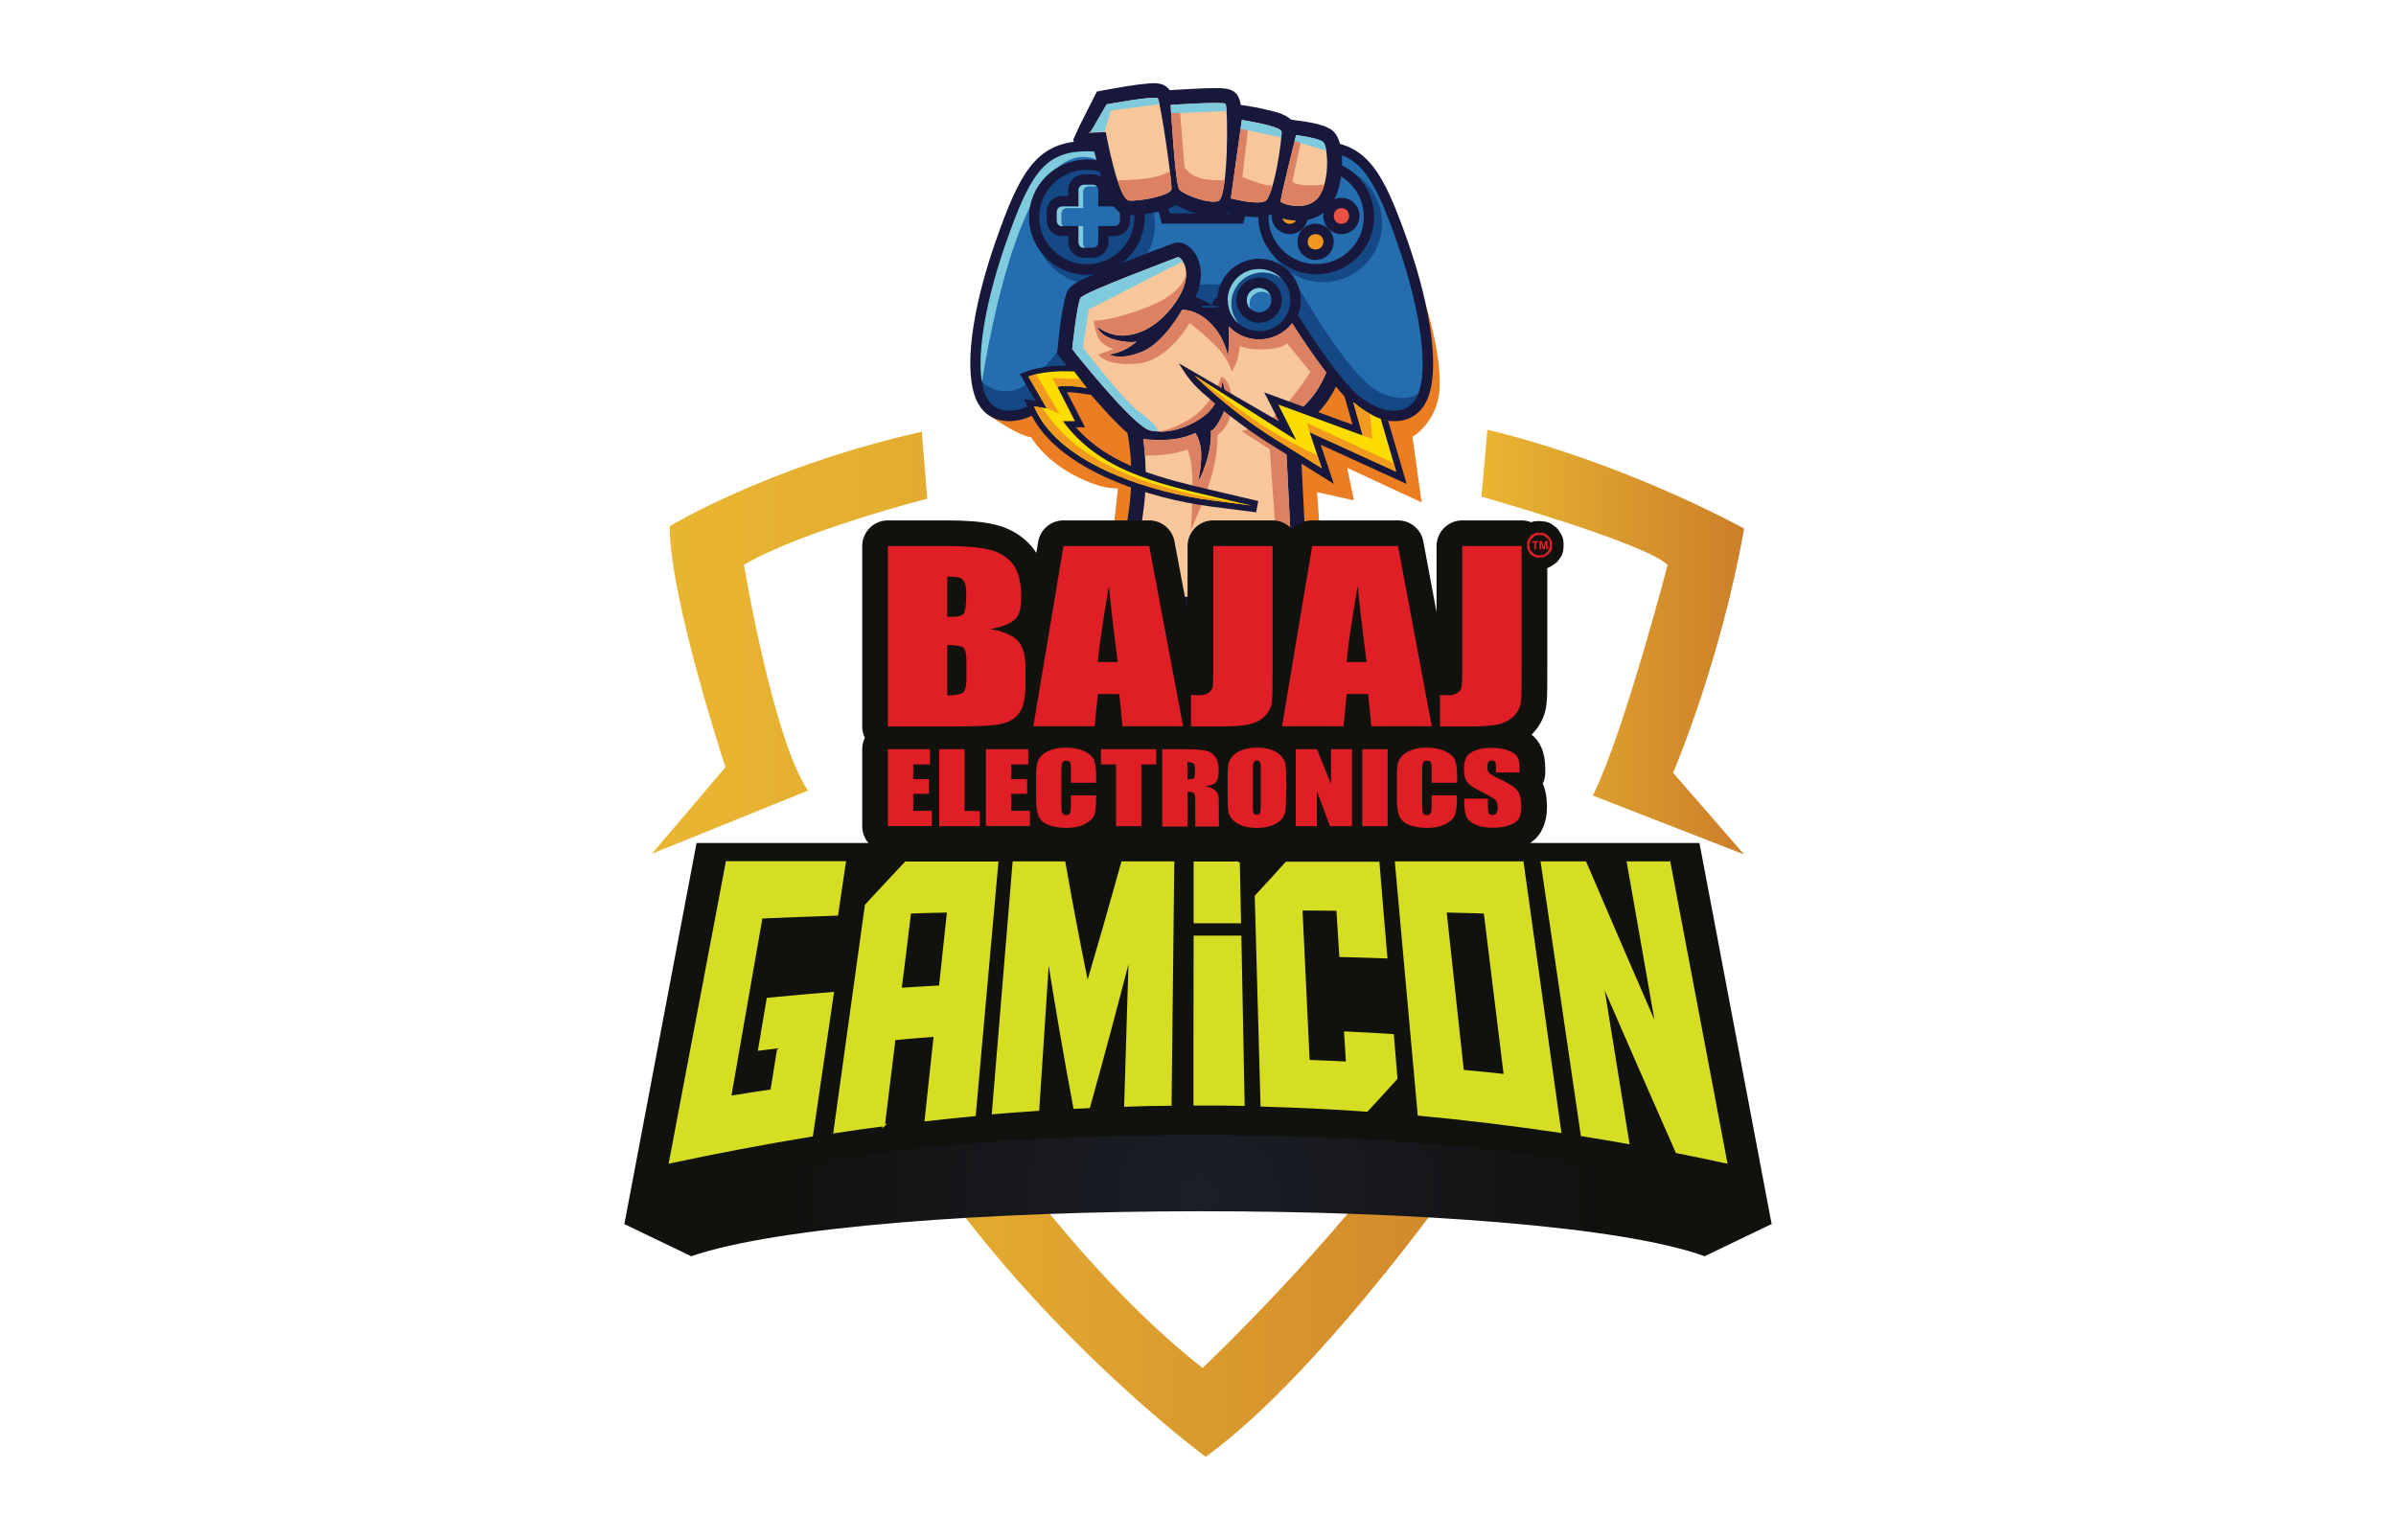 <?xml version="1.0" encoding="UTF-8"?>
<svg id="Layer_1" data-name="Layer 1" xmlns="http://www.w3.org/2000/svg" xmlns:xlink="http://www.w3.org/1999/xlink" viewBox="0 0 140 90">
  <defs>
    <style>
      .cls-1 {
        fill: url(#linear-gradient);
      }

      .cls-1, .cls-2, .cls-3, .cls-4, .cls-5, .cls-6, .cls-7, .cls-8, .cls-9, .cls-10, .cls-11, .cls-12, .cls-13, .cls-14, .cls-15, .cls-16, .cls-17, .cls-18, .cls-19 {
        stroke-width: 0px;
      }

      .cls-2 {
        fill: #eb7e23;
      }

      .cls-20 {
        stroke-width: 3px;
      }

      .cls-20, .cls-21 {
        fill: none;
        stroke: #11110e;
        stroke-linecap: round;
        stroke-linejoin: round;
      }

      .cls-3 {
        fill: #144985;
      }

      .cls-21 {
        stroke-width: 1.34px;
      }

      .cls-4 {
        fill: #17183c;
      }

      .cls-5 {
        fill: #246eb0;
      }

      .cls-6 {
        fill: #f7c69a;
      }

      .cls-7 {
        fill: url(#linear-gradient-2);
      }

      .cls-8 {
        fill: #f2991f;
      }

      .cls-9 {
        fill: #11110e;
      }

      .cls-10 {
        fill: url(#linear-gradient-3);
      }

      .cls-11 {
        fill: url(#radial-gradient);
      }

      .cls-12 {
        fill: #7fcadc;
      }

      .cls-13 {
        fill: #df1e26;
      }

      .cls-14 {
        fill: #f19620;
      }

      .cls-15 {
        fill: #fddd00;
      }

      .cls-16 {
        fill: #dc8162;
      }

      .cls-17 {
        fill: #484344;
      }

      .cls-18 {
        fill: #2b2924;
      }

      .cls-19 {
        fill: #e85244;
      }

      .cls-22 {
        fill: #d6de23;
        stroke: #d6de23;
        stroke-miterlimit: 10;
        stroke-width: .13px;
      }
    </style>
    <linearGradient id="linear-gradient" x1="38.1" y1="37.56" x2="54.18" y2="37.56" gradientUnits="userSpaceOnUse">
      <stop offset="0" stop-color="#e9b632"/>
      <stop offset="1" stop-color="#e3ac30"/>
    </linearGradient>
    <linearGradient id="linear-gradient-2" x1="86.55" y1="37.51" x2="101.9" y2="37.51" gradientUnits="userSpaceOnUse">
      <stop offset="0" stop-color="#e9b632"/>
      <stop offset="1" stop-color="#cc7f29"/>
    </linearGradient>
    <linearGradient id="linear-gradient-3" x1="46.85" y1="74.72" x2="93.15" y2="74.72" xlink:href="#linear-gradient-2"/>
    <radialGradient id="radial-gradient" cx="70" cy="69.87" fx="70" fy="69.87" r="23.83" gradientUnits="userSpaceOnUse">
      <stop offset="0" stop-color="#1b1e28"/>
      <stop offset="1" stop-color="#11110e"/>
    </radialGradient>
  </defs>
  <g>
    <path class="cls-1" d="M53.86,25.23l.32,3.91s-7.26,1.86-10.71,3.86c0,0,1.69,10.17,3.74,13.2l-9.12,3.69,4.3-5.06s-3.26-9.85-3.26-14.08c0,0,5.75-3.5,14.72-5.52Z"/>
    <path class="cls-7" d="M86.91,25.11l-.35,3.91s9.57,2.71,10.88,3.99c0,0-2.55,9.82-4.37,13.48l8.84,3.44-4.15-4.77s2.77-6.45,4.15-14.27c0,0-6.81-3.8-15-5.78Z"/>
  </g>
  <path class="cls-10" d="M46.85,67.38s5.57-3.02,9.54-3.09c0,0,6.36,9.76,13.88,15.65,0,0,9.56-9.1,13.31-15.65,0,0,5.29.23,9.57,3.27l-6.99-.11s-8.65,12.57-15.71,17.68c0,0-9.53-6.99-16.73-17.68l-6.87-.08Z"/>
  <g>
    <path class="cls-2" d="M58.72,20.34l-1.14,3.76s1.26.98,2.34,1.37c.1.04.2.06.32.07.41.65,1.42,1.87,3.48,2.67.63.25,1.16.34,1.6.33-.3,3.21-1.19,8.76-1.19,8.76l13.37-.61-.54-7.93,2.15.48-.39-1.9,4.35,2.02-.54-3.83s1.5-.86,1.59-2.88c.09-2.02-.79-4.75-.79-4.75l-24.62,2.45Z"/>
    <path class="cls-5" d="M66.39,9.71s-.88-1.31-3.26-1.16c-2.38.16-3.27,1.65-4.65,5.6-1.38,3.94-1.88,7.55-1.13,9.14.75,1.59,2.9,1.25,4.46-.5,1.56-1.75,3.22-4.51,3.22-4.51h10.38s1.65,2.76,3.22,4.51c1.56,1.75,3.72,2.09,4.47.5s.25-5.19-1.13-9.14c-1.38-3.95-2.27-5.44-4.65-5.6-2.38-.16-3.27,1.16-3.27,1.16-2.85-.07-4.8-.06-7.66,0Z"/>
    <path class="cls-3" d="M77.3,9.61c1.91,0,3.46,1.54,3.46,3.44s-1.55,3.44-3.46,3.44-3.46-1.54-3.46-3.44,1.55-3.44,3.46-3.44Z"/>
    <path class="cls-3" d="M63.95,9.62c1.95,0,3.53,1.57,3.53,3.5s-1.58,3.5-3.53,3.5-3.52-1.57-3.52-3.5,1.58-3.5,3.52-3.5Z"/>
    <path class="cls-12" d="M64.34,8.61c-.35-.06-.75-.08-1.21-.05-2.38.16-3.27,1.65-4.65,5.6-1.15,3.29-1.69,6.34-1.41,8.18l.3-.03c.42-2.46,2.5-14.94,6.86-12.92l.1-.79ZM77.98,8.64c-.21-.04-.43-.07-.67-.09-.24-.02-.47-.02-.69,0l1.27.39.08-.29Z"/>
    <path class="cls-3" d="M57.06,22.27c.06.4.15.74.28,1.02.75,1.59,2.9,1.25,4.46-.5,1.56-1.75,3.22-4.51,3.22-4.51h10.38s1.65,2.76,3.22,4.51c1.56,1.75,3.72,2.09,4.47.5.05-.11.1-.23.14-.35-.06-.09-.1-.14-.1-.14,0,0-.79.96-2.56.09-1.77-.87-4.66-6.04-4.66-6.04l-1.04-.23h-10.25s-3.32,5.04-4.74,5.91c-1.43.86-2.5-.21-2.5-.21l-.31-.04Z"/>
    <path class="cls-4" d="M66.14,9.88s-.79-1.17-3-1.03c-1.1.07-1.85.45-2.48,1.26-.67.85-1.22,2.19-1.9,4.13-.69,1.98-1.16,3.87-1.36,5.46-.19,1.51-.13,2.72.21,3.45.1.2.22.37.36.5.25.22.57.34.92.35.38.01.79-.08,1.21-.28.51-.24,1.02-.62,1.48-1.13,1.54-1.72,3.18-4.46,3.18-4.47l.09-.15h10.72l.09.15s1.64,2.75,3.18,4.47c.46.51.97.9,1.48,1.13.42.2.84.3,1.21.28.35-.01.67-.13.92-.35.14-.13.26-.29.36-.5.34-.73.4-1.94.21-3.45-.2-1.59-.67-3.48-1.36-5.46-.68-1.94-1.24-3.28-1.9-4.13-.63-.81-1.38-1.19-2.48-1.26-2.21-.15-2.99,1.02-2.99,1.03l-.09.13h-.16c-1.42-.04-2.62-.05-3.82-.05-1.19,0-2.4.02-3.83.05h-.16s-.09-.13-.09-.13ZM63.1,8.25c2.08-.14,3.11.8,3.43,1.15,1.37-.03,2.53-.04,3.69-.04,1.17,0,2.32.01,3.68.04.31-.36,1.35-1.29,3.42-1.15,1.28.09,2.17.53,2.92,1.5.72.92,1.29,2.3,2,4.31.71,2.02,1.19,3.96,1.39,5.58.2,1.62.13,2.94-.27,3.78-.13.28-.3.51-.5.69-.36.32-.8.49-1.3.5-.47.02-.98-.1-1.49-.34-.58-.27-1.15-.7-1.67-1.28-1.37-1.53-2.8-3.81-3.17-4.41h-10.04c-.36.6-1.79,2.88-3.16,4.41-.52.58-1.09,1.01-1.67,1.28-.51.24-1.02.36-1.49.34-.49-.02-.94-.18-1.3-.5-.2-.18-.37-.41-.5-.69-.39-.84-.47-2.16-.27-3.78.2-1.63.68-3.56,1.39-5.58.7-2,1.28-3.39,2-4.31.75-.96,1.63-1.41,2.92-1.5Z"/>
    <path class="cls-3" d="M66.49,9.71c1.27,1.39,1.63,3.06,1.63,3.06h2.15s2.14,0,2.14,0c0,0,.36-1.67,1.63-3.06-2.81-.07-4.73-.06-7.56,0ZM74.44,9.32c-.1.08-.18.16-.24.22-.03.04-.04.06-.04.06.1-.1.19-.2.29-.28ZM74.14,9.6s-.07.08-.08.1c.03-.03.06-.06.09-.1h-.01Z"/>
    <path class="cls-4" d="M67.12,10c.75.99,1.1,2.02,1.23,2.47h3.83c.13-.45.49-1.48,1.23-2.47-1.14-.03-2.14-.04-3.15-.04-1,0-2.01.01-3.15.04ZM67.83,12.84s-.35-1.6-1.56-2.93l-.45-.49h.67c1.41-.04,2.6-.06,3.79-.06,1.15,0,2.29.01,3.63.04l.1-.11h0s.06-.06.09-.09c.05-.04.09-.08.14-.12l.19.22h.4s-.2.23-.2.23h.01c-.05.06-.09.1-.14.14-.04.04-.09.09-.13.13l-.11.11c-1.21,1.33-1.56,2.92-1.56,2.93l-.06.23h-4.77l-.05-.23Z"/>
    <ellipse class="cls-3" cx="73.57" cy="17.54" rx="2.13" ry="2.11"/>
    <path class="cls-4" d="M73.57,15.12c.67,0,1.28.27,1.72.71.44.44.71,1.04.71,1.71s-.27,1.27-.71,1.71c-.44.44-1.05.71-1.72.71s-1.28-.27-1.72-.71c-.44-.44-.72-1.04-.72-1.71s.27-1.27.72-1.71c.44-.44,1.05-.71,1.72-.71ZM74.87,16.26c-.33-.33-.79-.53-1.29-.53s-.96.2-1.29.53c-.33.33-.53.78-.53,1.28s.2.95.53,1.28c.33.33.79.53,1.29.53s.96-.2,1.29-.53c.33-.33.53-.78.53-1.28s-.2-.95-.53-1.28Z"/>
    <ellipse class="cls-5" cx="73.57" cy="17.54" rx="1.02" ry="1.01"/>
    <path class="cls-4" d="M73.57,16.22c.36,0,.7.15.94.39.24.24.39.57.39.93s-.15.69-.39.93c-.24.24-.57.39-.94.39s-.69-.15-.94-.39c-.24-.24-.39-.57-.39-.93s.15-.69.39-.93c.24-.24.57-.39.94-.39ZM74.08,17.04c-.13-.13-.31-.21-.51-.21s-.38.08-.51.21c-.13.13-.21.31-.21.5s.08.38.21.5c.13.13.31.21.51.21s.38-.08.51-.21c.13-.13.21-.31.21-.5s-.08-.38-.21-.5Z"/>
    <ellipse class="cls-5" cx="76.91" cy="12.67" rx="3.08" ry="3.06"/>
    <path class="cls-4" d="M76.91,9.31c.93,0,1.78.38,2.39.98.61.61.99,1.45.99,2.38s-.38,1.77-.99,2.38c-.61.61-1.46.98-2.39.98s-1.78-.38-2.39-.98c-.61-.61-.99-1.45-.99-2.38s.38-1.77.99-2.38c.61-.61,1.46-.98,2.39-.98ZM78.88,10.72c-.5-.5-1.2-.81-1.97-.81s-1.46.31-1.97.81c-.5.5-.82,1.19-.82,1.95s.31,1.45.82,1.95c.5.5,1.2.81,1.97.81s1.47-.31,1.97-.81c.5-.5.81-1.19.81-1.95s-.31-1.45-.81-1.95Z"/>
    <ellipse class="cls-19" cx="76.87" cy="11.11" rx=".76" ry=".75"/>
    <path class="cls-9" d="M76.87,10.05c.29,0,.56.12.75.31.19.19.31.46.31.75s-.12.56-.31.75c-.19.19-.46.31-.75.31s-.56-.12-.75-.31c-.19-.19-.31-.46-.31-.75s.12-.55.31-.75c.19-.19.46-.31.75-.31ZM77.2,10.79c-.08-.08-.2-.13-.33-.13s-.24.05-.33.13c-.08.08-.13.19-.13.32s.05.24.13.32c.08.08.2.13.33.13s.24-.05.33-.13c.08-.08.13-.2.13-.32s-.05-.24-.13-.32Z"/>
    <ellipse class="cls-14" cx="76.87" cy="14.13" rx=".76" ry=".75"/>
    <path class="cls-4" d="M76.87,13.07c.29,0,.56.12.75.31.19.19.31.46.31.75s-.12.56-.31.75c-.19.19-.46.31-.75.31s-.56-.12-.75-.31c-.19-.19-.31-.46-.31-.75s.12-.55.31-.75c.19-.19.46-.31.75-.31ZM77.2,13.81c-.08-.08-.2-.13-.33-.13s-.24.05-.33.13c-.08.08-.13.19-.13.32s.05.24.13.32c.08.08.2.13.33.13s.24-.05.33-.13c.08-.08.13-.2.13-.32s-.05-.24-.13-.32Z"/>
    <ellipse class="cls-14" cx="75.36" cy="12.62" rx=".75" ry=".76"/>
    <path class="cls-4" d="M74.3,12.62c0-.29.12-.56.31-.75.19-.19.45-.31.75-.31s.56.12.75.31c.19.19.31.46.31.75s-.12.56-.31.75c-.19.19-.45.31-.75.31s-.55-.12-.75-.31c-.19-.19-.31-.46-.31-.75ZM75.04,12.29c-.08.08-.13.2-.13.33s.05.24.13.33c.08.08.19.13.32.13s.24-.05.32-.13.13-.2.13-.33-.05-.24-.13-.33c-.08-.08-.19-.13-.32-.13s-.24.05-.32.13Z"/>
    <ellipse class="cls-19" cx="78.38" cy="12.62" rx=".75" ry=".76"/>
    <path class="cls-4" d="M77.32,12.62c0-.29.12-.56.31-.75.19-.19.45-.31.75-.31s.56.12.75.31c.19.19.31.46.31.75s-.12.56-.31.75c-.19.19-.45.31-.75.31s-.55-.12-.75-.31c-.19-.19-.31-.46-.31-.75ZM78.06,12.29c-.08.08-.13.2-.13.33s.05.24.13.33c.08.08.19.13.32.13s.24-.05.32-.13c.08-.08.13-.2.13-.33s-.05-.24-.13-.33c-.08-.08-.19-.13-.32-.13s-.24.05-.32.13Z"/>
    <ellipse class="cls-3" cx="63.51" cy="12.68" rx="3.08" ry="3.06"/>
    <path class="cls-4" d="M63.51,9.32c.93,0,1.78.38,2.39.99s.99,1.45.99,2.38-.38,1.77-.99,2.38-1.46.99-2.39.99-1.78-.38-2.39-.99c-.61-.61-.99-1.45-.99-2.38s.38-1.77.99-2.38c.61-.61,1.46-.99,2.39-.99ZM65.48,10.73c-.5-.5-1.2-.81-1.97-.81s-1.46.31-1.97.81c-.5.5-.82,1.19-.82,1.95s.31,1.45.82,1.95c.5.5,1.2.81,1.97.81s1.47-.31,1.97-.81c.5-.5.81-1.19.81-1.95s-.31-1.45-.81-1.95Z"/>
    <path class="cls-5" d="M63.34,10.49h.51c.34,0,.62.28.62.62v.65h.65c.34,0,.62.28.62.62v.51c0,.34-.28.62-.62.62h-.65v.65c0,.34-.28.62-.62.62h-.51c-.34,0-.62-.28-.62-.62v-.65h-.65c-.34,0-.62-.28-.62-.62v-.51c0-.34.28-.62.62-.62h.65v-.65c0-.34.28-.62.62-.62Z"/>
    <path class="cls-4" d="M63.34,10.19h.51c.25,0,.49.1.65.27h0c.17.17.27.4.27.65v.34h.34c.25,0,.49.1.65.27h0c.17.17.27.4.27.65v.51c0,.25-.1.49-.27.65h0c-.17.17-.4.27-.65.27h-.34v.34c0,.25-.1.48-.27.65h0c-.17.17-.4.27-.65.27h-.51c-.25,0-.49-.1-.65-.27h0c-.17-.17-.27-.4-.27-.65v-.34h-.34c-.25,0-.48-.1-.65-.27h0c-.17-.17-.27-.4-.27-.65v-.51c0-.25.1-.49.27-.65h0c.17-.17.4-.27.65-.27h.34v-.34c0-.25.1-.49.27-.65h0c.17-.17.4-.27.65-.27ZM63.85,10.79h-.51c-.09,0-.17.04-.23.09h0c-.06.06-.09.14-.09.23v.95h-.95c-.09,0-.17.04-.23.09h0c-.06.06-.09.14-.09.23v.51c0,.09.04.17.09.23h0c.06.06.14.09.23.09h.95v.95c0,.09.04.17.09.23h0c.06.06.14.09.23.09h.51c.09,0,.17-.04.23-.09h0c.06-.06.09-.14.09-.23v-.95h.95c.09,0,.17-.04.23-.09h0c.06-.06.09-.14.09-.23v-.51c0-.09-.04-.17-.09-.23h0c-.06-.06-.14-.09-.23-.09h-.95v-.95c0-.09-.04-.17-.09-.23h0c-.06-.06-.14-.09-.23-.09Z"/>
    <ellipse class="cls-18" cx="66.86" cy="17.54" rx="2.13" ry="2.11"/>
    <path class="cls-9" d="M66.86,15.12c.67,0,1.28.27,1.72.71.44.44.71,1.04.71,1.71s-.27,1.27-.71,1.71c-.44.44-1.05.71-1.72.71s-1.28-.27-1.72-.71c-.44-.44-.72-1.04-.72-1.71s.27-1.27.72-1.71c.44-.44,1.05-.71,1.72-.71ZM68.16,16.26c-.33-.33-.79-.53-1.29-.53s-.96.2-1.29.53c-.33.33-.54.78-.54,1.28s.2.95.54,1.28c.33.33.79.53,1.29.53s.96-.2,1.29-.53c.33-.33.53-.78.53-1.28s-.2-.95-.53-1.28Z"/>
    <ellipse class="cls-17" cx="66.86" cy="17.54" rx="1.02" ry="1.01"/>
    <path class="cls-9" d="M66.86,16.22c.36,0,.7.15.94.39.24.24.39.57.39.93s-.15.69-.39.93c-.24.24-.57.39-.94.39s-.69-.15-.93-.39c-.24-.24-.39-.57-.39-.93s.15-.69.39-.93c.24-.24.57-.39.93-.39ZM67.37,17.04c-.13-.13-.31-.21-.51-.21s-.38.08-.51.21c-.13.13-.21.31-.21.5s.08.38.21.5c.13.13.31.21.51.21s.38-.08.51-.21c.13-.13.21-.31.21-.5s-.08-.38-.21-.5Z"/>
    <path class="cls-4" d="M69.85,17.36c.34.11.66.28.95.48.05-.2.16-.37.33-.49v.08c0,.14.01.28.04.41l-.02.03h-.9l.11.6h1.01c.12.25.28.48.48.67.44.44,1.05.71,1.72.71s1.28-.27,1.72-.71c.08-.08.15-.16.21-.24.52.83,1.55,2.39,2.59,3.63-.14.3-.3.57-.46.82-.47.7-1.2,1.39-1.97,1.94l.31.22.54,10.74-11.37-.8.14-.92c.24-1.62.48-3.24.7-4.87.16-1.18.17-2.67-.02-3.87l-.08-.49c-.68-.57-1.35-1.35-1.73-1.77-.75-.84-1.48-1.72-2.18-2.61l-.21-.27.04-.34c.08-.73.28-2.84.62-3.38.24-.37.92-.64,1.31-.81.63-.28,1.26-.53,1.9-.78.96-.38,1.93-.75,2.89-1.11.45-.17.88.05,1.17.39.21.25.35.55.42.87.14.64.01,1.29-.26,1.88Z"/>
    <path class="cls-6" d="M62.65,20.4s.28-2.67.49-3c.22-.33,5.53-2.31,5.68-2.37.16-.06,1.1.88-.14,2.65-1.23,1.76-2.64,1.99-3.33,1.92-.69-.07-1.23-.5-1.23-.5,0,0,.1.48.93.73.83.25,1.36.14,1.36.14,0,0-.49.42-.97.58-.48.16-.63.18-.63.18,0,0,.65.36,1.94-.18,1.29-.54,2.32-2.44,2.32-2.44,0,0,.79-.07,1.66.78.86.85,1.02,1.95,1.02,1.95,0,0,.03-.03.06-1.04,0-.26,0-.5,0-.72.01.02.03.03.04.05.44.44,1.05.71,1.72.71s1.28-.27,1.72-.71c.08-.08.15-.16.21-.24.42.67,1.17,1.81,1.99,2.88-.15.37-.34.74-.57,1.09-1,1.49-2.82,2.35-2.82,2.35l1.04.74.47,9.37-9.49-.67s.41-2.72.7-4.88-.02-4.12-.02-4.12c0,0,.34.08,1.34.05,1-.03,1.7-.4,1.7-.4,0,0,.28.35.34,1.06.06.71-.17,1.75-.17,1.75,0,0,.22-.24.52-1.26.3-1.02.22-1.68.22-1.68,0,0,.21.05.67-.9.45-.95,0-1.99,0-1.99,0,0-.07,1.23-1.01,1.98-.94.74-2.2,1.11-3.19.9-.99-.2-4.57-4.76-4.57-4.76Z"/>
    <path class="cls-12" d="M67.71,25.21c-.17,0-.34-.02-.5-.06-.85-.18-3.65-3.61-4.39-4.53l.11-.77s2.56,3.42,3.64,4.22c1.08.79,1.13,1.14,1.13,1.14Z"/>
    <path class="cls-16" d="M69.3,15.9c.03.44-.11,1.03-.62,1.77-1.23,1.76-2.64,1.99-3.33,1.92-.69-.07-1.23-.5-1.23-.5,0,0,.1.48.93.73.83.25,1.36.14,1.36.14,0,0-.49.42-.97.58-.48.16-.63.18-.63.18,0,0,.65.36,1.94-.18,1.29-.54,2.32-2.44,2.32-2.44,0,0,.79-.07,1.66.78.86.85,1.02,1.95,1.02,1.95,0,0,.03-.03.06-1.04,0-.26,0-.5,0-.72.01.02.03.03.04.05.44.44,1.05.71,1.72.71s1.28-.27,1.72-.71c.08-.08.15-.16.21-.24.42.67,1.17,1.81,1.99,2.88-.15.37-.34.74-.57,1.09-1,1.49-2.82,2.35-2.82,2.35l1.04.74.47,9.37-.79-.05-.62-9-1.66-1.07s.75-.13,1.69-.7c.94-.58,2.34-2.75,2.34-2.75l-1.38-1.69s-.15.31-1.22.36c-1.08.06-1.52-.2-1.52-.2,0,0-.01.09-.09.56-.08.46-.39.94-.39.94,0,0-.18-.75-.93-1.5-.75-.75-1.53-1.34-1.53-1.34,0,0-1.22,2.22-3.07,2.38-1.85.16-2.26-.53-2.26-.53l.91-.33s-.21.02-.66-.33c-.44-.35-.52-1.32-.52-1.32,0,0,1.02.04,3.22-.83,2.13-.85,2.19-1.94,2.19-2.01ZM66.9,26.6c-.04-.58-.1-.94-.1-.94,0,0,.34.08,1.34.05,1-.03,1.7-.4,1.7-.4,0,0,.28.35.34,1.06.06.71-.17,1.75-.17,1.75,0,0,.22-.24.52-1.26.3-1.02.22-1.68.22-1.68,0,0,.21.05.67-.9.45-.95,0-1.99,0-1.99,0,0-.07,1.23-1.01,1.98-.79.62-1.8.98-2.69.96.5-.11,1.16-.33,1.83-.76,1.38-.88,1.81-2.46,1.81-2.46,0,0,.61.17.62,1.54.01,1.37-.85,1.87-.85,1.87,0,0,.06.77-.25,2.07s-1.3,3.5-1.3,3.5c0,0,.14-1.81.09-3.07-.04-1.26-.3-1.65-.3-1.65,0,0-.85.35-2.19.35-.09,0-.18,0-.27-.01Z"/>
    <path class="cls-12" d="M62.65,20.4s.28-2.67.49-3c.22-.33,5.53-2.31,5.68-2.37.05-.02.18.06.29.24l-5.49,2.81-.46,2.96c-.31-.39-.51-.64-.51-.64Z"/>
    <path class="cls-4" d="M71.72,12.42c-.09.06-.19.11-.3.15-.51.15-1.14.03-1.63-.13-.31-.1-.73-.25-1.08-.46-.42.26-.98.38-1.38.46-.43.09-.98.16-1.42.13-.63-.05-.97-.62-1.19-1.13-.19-.46-.34-.95-.47-1.44-.1-.38-.38-1.35-.47-1.74l-.9.31-.18-.39.38-.83,1.01-2,.42-.08c.5-.09,1.01-.18,1.51-.26.35-.05.7-.1,1.04-.13.43-.04.9-.05,1.22.3.03.03.05.06.07.09.54-.04,1.07-.06,1.61-.09.36-.02.73-.03,1.09-.03.35,0,.76,0,1.06.21.24.18.34.46.39.77l.2.03c.41.06.84.14,1.25.24.46.1,1.11.24,1.49.59l.41.06c.55.07,1.54.22,1.97.55.69.51.65,2.02.53,2.78-.08.54-.24,1.1-.55,1.56-.48.71-1.28,1-2.11.95-.41-.02-.97-.12-1.34-.4-.03.02-.06.03-.09.05-.66.3-1.84.08-2.55-.12Z"/>
    <path class="cls-6" d="M63.61,7.75l.12-.05.93-1.6s2.83-.53,2.99-.35c.16.18.85,4.92.8,5.3-.05.38-1.84.72-2.48.67-.64-.05-1.36-4-1.36-4l-1,.04ZM75.73,7.9s-.94,3.74-.9,3.88c.04.14,1.6.65,2.25-.32.65-.97.52-2.95.21-3.17-.3-.23-1.57-.39-1.57-.39ZM72.56,7.01l-.64,4.58s1.47.4,1.99.17c.52-.23,1.03-3.76.97-4.08s-2.32-.67-2.32-.67ZM68.4,6.13s.26,4.67.51,4.95c.24.28,1.67.85,2.27.67.6-.18.59-5.56.42-5.69-.18-.13-3.2.07-3.2.07Z"/>
    <path class="cls-16" d="M68.36,10.02c.06.53.1.93.09,1.03-.05.38-1.84.72-2.48.67-.23-.02-.46-.53-.67-1.18.48-.01,1.21-.04,1.76-.12.68-.1,1.13-.31,1.3-.4ZM68.42,6.51l.53.02.26,3.23s.31.57,1.19.71c.52.09.91.07,1.16.04-.08.69-.21,1.19-.38,1.24-.6.18-2.03-.4-2.27-.67-.2-.23-.41-3.44-.48-4.56ZM72.51,7.42l.42.05-.34,2.87s1.38.59,1.77.5c-.14.48-.29.85-.45.92-.52.23-1.99-.17-1.99-.17l.58-4.17ZM75.68,8.12l.35.08-.51,2.36s0,.26.93.27c.25,0,.58-.01.94-.04-.07.25-.17.48-.3.67-.65.97-2.21.46-2.25.32-.04-.12.64-2.87.84-3.66Z"/>
    <path class="cls-12" d="M63.61,7.75l.12-.05.93-1.6s2.83-.53,2.99-.35c.03.03.06.15.1.34l-2.83.36-.39,1.26-.92.03ZM68.43,6.62l3.24-.13c-.02-.25-.04-.41-.07-.43-.18-.13-3.2.07-3.2.07,0,0,.01.19.03.49ZM72.49,7.53l2.38.5c.02-.18.02-.3.01-.35-.06-.32-2.32-.67-2.32-.67l-.07.52ZM75.64,8.25l1.86.56c-.04-.27-.11-.46-.2-.53-.3-.23-1.57-.39-1.57-.39,0,0-.03.13-.09.35Z"/>
    <path class="cls-12" d="M73.57,16.83c-.2,0-.38.08-.51.21-.13.13-.21.31-.21.5,0,.16.05.31.15.43.02.03.04.05.06.07h.01c-.04-.08-.06-.18-.06-.28,0-.2.08-.38.21-.5.13-.13.31-.21.51-.21s.37.08.5.2c-.04-.08-.09-.15-.15-.21-.13-.13-.31-.21-.51-.21Z"/>
    <path class="cls-12" d="M71.74,17.54c0,.15.02.29.05.43.03.1.06.21.1.3.05.11.1.21.17.3.06.09.13.17.2.24.06.06.12.11.18.16-.06-.06-.12-.13-.17-.21-.07-.09-.12-.2-.17-.3-.04-.1-.08-.2-.1-.3-.04-.14-.05-.28-.05-.43,0-.34.09-.65.26-.93.08-.13.17-.25.28-.35.33-.33.79-.53,1.29-.53.42,0,.8.14,1.11.37l-.04-.04c-.33-.33-.79-.53-1.29-.53s-.96.2-1.29.53c-.11.11-.2.23-.28.36-.16.27-.26.59-.26.93Z"/>
    <path class="cls-12" d="M64.08,10.89h0s0,0,0,0c-.06-.06-.14-.09-.23-.09h-.51c-.09,0-.17.04-.23.09h0c-.06.06-.09.14-.09.23v.95h-.95c-.09,0-.17.04-.23.09h0c-.06.06-.09.14-.09.23v.51c0,.09.04.17.09.23h0c.06.06.14.09.23.09h.04c-.06-.06-.09-.14-.09-.23v-.51c0-.09.04-.17.09-.23h0c.06-.06.14-.09.23-.09h.95v-.95c0-.09.04-.17.09-.23h0c.06-.06.14-.09.23-.09h.47ZM63.02,13.21v.95c0,.09.04.17.09.23h0c.06.06.14.09.23.09h.04c-.06-.06-.09-.14-.09-.23v-1.04h-.27Z"/>
    <g>
      <path class="cls-4" d="M74.73,24.61l-.86-1.68,5.16,1.89-.52-1.83c.36.36,1.51,1.45,2.6,1.6l1.08,3.69-5.02-2.29.77,2.29-.94-.59c-.91-.57-1.82-1.14-2.74-1.71-1.2-.75-2.35-1.61-3.42-2.53-.99-.85-1.29-1.12-1.96-2.22l5.83,3.38ZM78.47,22.82l-.14-.49.55.18-.41.31Z"/>
      <path class="cls-15" d="M69.78,21.93s1.98,2.01,4.71,3.72l2.74,1.71-.71-2.11,5.06,2.31-.9-3.08c-.59-.21-1.17-.62-1.6-.98l.55,1.95-4.94-1.81,1.05,2.08-5.96-3.79Z"/>
      <path class="cls-8" d="M69.96,22.11c.55.53,2.28,2.14,4.53,3.54l2.74,1.71-.25-.74c-.78-.37-2.15-1.06-3.23-1.77-1.62-1.06-3.82-2.84-3.82-2.84l.04.09ZM76.52,25.26l5.06,2.31-.15-.51-5.06-2.34.15.54ZM79.07,23.5l.55,1.95.56.19-.12-1.43c-.37-.21-.72-.47-.99-.7Z"/>
    </g>
    <path class="cls-4" d="M62.34,22.91l1.06,2.06h-.54c2.04,2.31,5.14,3.01,8.07,3.7l2.59.61-.12.66-2.64-.34c-3.46-.45-8.95-2.07-10.56-5.48l-.37-.8.67.1-.91-1.57.52-.19c.21-.08.46-.13.68-.17.58-.11,1.18-.14,1.77-.11.08,0,.16,0,.25.01h.16s1.32,1.77,1.32,1.77l-.85-.13c-.16-.03-.32-.05-.49-.07-.14-.02-.28-.03-.41-.04-.06,0-.13,0-.19,0Z"/>
    <path class="cls-15" d="M63.49,22.67c-.16-.02-.33-.05-.5-.07-.16-.02-.31-.03-.44-.04-.37-.02-.63.01-.77.04l1.03,2.01h-.7c2.08,2.85,5.44,3.63,8.73,4.4l2.26.53-2.3-.3c-3.34-.43-8.75-2.01-10.29-5.29l-.09-.2.74.11-1.07-1.85.13-.05s.85-.32,2.31-.26c.08,0,.16,0,.24.01l.71.94Z"/>
    <path class="cls-8" d="M63.49,22.67c-.16-.02-.33-.05-.5-.07-.16-.02-.31-.03-.44-.04-.37-.02-.63.01-.77.04l.08.15-.38-.65,1.61.05.39.52ZM73.11,29.54l-2.3-.3c-3.34-.43-8.75-2.01-10.29-5.29l-.09-.2.47.07c.06.08.13.18.19.27,2.55,3.77,7.85,4.75,12.02,5.44ZM61.17,23.87l-1.07-1.85.13-.05s.11-.04.32-.09l1.35,2.3-.73-.31Z"/>
  </g>
  <g>
    <g>
      <path class="cls-20" d="M88.91,31.91v7.05c0,1.04,0,1.73-.04,2.03-.03.31-.16.58-.38.82-.23.25-.53.41-.91.51-.38.09-.95.13-1.72.13h-1.72v-1.84c.2.01.35.02.44.02.24,0,.43-.04.58-.14.14-.1.22-.22.24-.36.03-.13.04-.4.04-.81v-7.41h3.47ZM79.85,38.69c-.16-1.2-.34-2.68-.52-4.44-.35,2.03-.57,3.51-.65,4.44h1.17ZM81.69,31.91l1.97,10.53h-3.53l-.19-1.88h-1.25l-.19,1.88h-3.59l1.76-10.53h5.01ZM74.36,31.91v7.05c0,1.04,0,1.73-.04,2.03-.03.31-.15.58-.38.82-.23.25-.53.41-.91.51-.38.09-.94.13-1.71.13h-1.73v-1.84c.21.01.35.02.44.02.25,0,.43-.04.58-.14.14-.1.23-.22.25-.36.02-.13.03-.4.03-.81v-7.41h3.46ZM65.31,38.69c-.16-1.2-.34-2.68-.52-4.44-.34,2.03-.56,3.51-.65,4.44h1.17ZM67.15,31.91l1.98,10.53h-3.54l-.19-1.88h-1.25l-.19,1.88h-3.58l1.76-10.53h5ZM55.35,37.69v2.95c.48-.01.78-.07.92-.17.13-.11.2-.38.2-.81v-.99c0-.45-.06-.72-.18-.82-.11-.1-.42-.15-.93-.16ZM55.35,33.7v2.34h.34c.33,0,.55-.07.63-.2.09-.14.14-.51.14-1.14,0-.33-.04-.56-.11-.69-.08-.13-.17-.22-.29-.25-.12-.04-.36-.06-.71-.07ZM51.88,31.91h3.45c1.09,0,1.92.07,2.47.21.56.13,1.01.4,1.36.81.34.41.51,1.08.51,1.98,0,.62-.11,1.04-.36,1.28-.25.25-.73.44-1.44.57.8.14,1.34.38,1.63.71.28.34.42.84.42,1.54v.97c0,.72-.1,1.24-.3,1.59-.21.34-.54.58-.98.7-.45.13-1.37.18-2.77.18h-3.99v-10.53h0Z"/>
      <path class="cls-20" d="M88.78,45.14h-1.37v-.33c0-.16-.02-.26-.06-.31-.04-.04-.09-.06-.17-.06-.09,0-.16.03-.21.09-.04.05-.07.14-.07.26,0,.15.03.26.08.34.06.08.19.17.42.28.65.3,1.07.55,1.24.76.17.2.25.51.25.96,0,.32-.05.56-.14.71-.09.15-.27.27-.55.38-.27.1-.59.15-.94.15-.4,0-.74-.05-1.02-.17-.27-.12-.46-.27-.55-.46-.08-.19-.13-.45-.13-.78v-.29h1.38v.54c0,.17.02.28.06.33.04.05.1.08.21.08.09,0,.17-.03.22-.09.05-.07.08-.15.08-.27,0-.27-.05-.45-.14-.52-.09-.09-.32-.22-.69-.41-.37-.19-.61-.33-.73-.41-.12-.09-.22-.21-.3-.36-.08-.16-.11-.36-.11-.6,0-.34.06-.59.16-.75.11-.16.29-.28.54-.37.25-.1.55-.14.91-.14.38,0,.71.05.97.15.27.1.45.22.54.37.09.15.13.4.13.76v.17h0ZM51.88,48.28v-4.5h2.46v.89h-.98v.86h.92v.86h-.92v.99h1.09v.89h-2.57,0ZM85.13,45.74h-1.48v-.78c0-.23-.02-.37-.05-.42-.04-.05-.1-.09-.21-.09-.12,0-.2.03-.24.11-.03.07-.05.22-.05.45v2.08c0,.23.02.37.05.44.04.07.11.1.23.1.1,0,.18-.03.21-.1.04-.07.06-.23.06-.48v-.57h1.48v.18c0,.46-.05.8-.13.99-.08.2-.26.36-.55.51-.28.14-.63.22-1.05.22s-.79-.07-1.08-.18c-.28-.12-.47-.29-.56-.51-.09-.23-.14-.56-.14-1v-1.31c0-.33.02-.57.05-.73.03-.16.11-.33.25-.47.14-.15.34-.27.59-.36.24-.09.53-.13.85-.13.44,0,.79.07,1.08.21.28.13.47.29.57.49.08.21.13.51.13.94v.42h0ZM81.08,48.28h-1.48v-4.5h1.48v4.5ZM79,43.78v4.5h-1.29l-.76-2.05v2.05h-1.24v-4.5h1.24l.82,2.03v-2.03h1.24ZM73.67,44.93c0-.21-.02-.34-.05-.4-.03-.05-.08-.09-.17-.09-.08,0-.13.03-.18.08-.04.04-.06.18-.06.41v2.1c0,.26,0,.42.04.49.03.06.08.09.18.09.1,0,.17-.03.2-.11.02-.07.04-.24.04-.5v-2.07h0ZM75.15,46.42c0,.46-.02.77-.04.96-.03.2-.11.36-.25.52-.14.15-.33.27-.58.35-.25.09-.52.13-.84.13-.3,0-.58-.04-.82-.12-.24-.08-.43-.2-.59-.35-.14-.16-.24-.34-.26-.52-.03-.19-.04-.5-.04-.97v-.77c0-.45,0-.77.04-.96.03-.18.11-.36.26-.51.14-.16.33-.28.58-.36.24-.09.52-.13.84-.13.3,0,.58.04.82.12.24.08.43.2.58.36.15.15.24.33.26.51.03.19.05.51.05.97v.77h0ZM69.38,44.54v1c.17,0,.28-.01.35-.05.07-.03.09-.15.09-.35v-.25c0-.14-.03-.24-.09-.28-.07-.04-.18-.07-.35-.07h0ZM67.9,43.78h1.05c.7,0,1.17.02,1.42.07.25.03.45.14.6.33.16.17.24.45.24.83,0,.36-.06.59-.17.71-.1.12-.32.19-.64.22.29.05.48.14.59.23.1.1.16.18.19.27.03.08.04.31.04.67v1.19h-1.38v-1.49c0-.25-.02-.39-.07-.46-.05-.05-.17-.08-.38-.08v2.03h-1.48v-4.5h0ZM67.56,43.78v.89h-.87v3.61h-1.48v-3.61h-.88v-.89h3.23ZM64.05,45.74h-1.48v-.78c0-.23-.02-.37-.05-.42-.03-.05-.1-.09-.21-.09-.12,0-.2.03-.23.11-.04.07-.06.22-.06.45v2.08c0,.23.02.37.06.44.03.07.1.1.22.1.1,0,.18-.03.22-.1.03-.07.05-.23.05-.48v-.57h1.48v.18c0,.46-.05.8-.12.99-.09.2-.27.36-.56.51-.28.14-.63.22-1.05.22s-.79-.07-1.08-.18c-.28-.12-.46-.29-.56-.51-.09-.23-.14-.56-.14-1v-1.31c0-.33.02-.57.05-.73.03-.16.11-.33.25-.47.13-.15.33-.27.58-.36.25-.09.53-.13.85-.13.43,0,.79.07,1.09.21.27.13.46.29.56.49.08.21.13.51.13.94v.42h0ZM57.61,43.78h2.47v.89h-.99v.86h.93v.86h-.93v.99h1.09v.89h-2.57v-4.5h0ZM56.36,43.78v3.61h.89v.89h-2.37v-4.5h1.48Z"/>
    </g>
    <path class="cls-21" d="M90.69,31.86h-.14v-.03s0-.03,0-.03v-.03s0-.03,0-.03v-.03s-.01-.03-.01-.03v-.03s-.02-.03-.02-.03v-.03s-.02-.02-.02-.02v-.02s-.03-.02-.03-.02l-.02-.02-.02-.02-.02-.02-.02-.02-.02-.02-.02-.02-.02-.02-.02-.02-.02-.02h-.02s-.02-.03-.02-.03h-.03s-.03-.02-.03-.02h-.03s-.03-.02-.03-.02h-.03s-.03-.01-.03-.01h-.03s-.03,0-.03,0h-.03v-.14h.04s.04,0,.04,0h.04s.04.01.04.01h.03s.03.02.03.02h.03s.03.02.03.02h.03s.03.03.03.03l.03.02.03.02.03.02.03.02.03.02.02.02.02.03.02.03.02.03.02.03.02.03.02.03.02.03v.03s.03.03.03.03v.03s.02.03.02.03v.04s.01.04.01.04v.04s0,.04,0,.04v.04h0,0ZM89.96,32.58v-.14h.03s.03,0,.03,0h.03s.03,0,.03,0h.03s.03-.01.03-.01h.03s.03-.02.03-.02h.03s.02-.02.02-.02h.02s.02-.03.02-.03l.02-.02.02-.02.02-.02.02-.02.02-.02.02-.02.02-.02.02-.02.02-.02v-.02s.03-.02.03-.02v-.03s.02-.03.02-.03v-.03s.02-.03.02-.03v-.03s.01-.03.01-.03v-.03s0-.03,0-.03v-.03h.14v.04s0,.04,0,.04v.04s-.01.04-.01.04v.03s-.02.03-.02.03v.03s-.02.03-.02.03v.03s-.03.03-.03.03l-.02.03-.02.03-.02.03-.02.03-.02.03-.02.02-.03.02-.03.02-.03.02-.03.02-.03.02-.03.02-.03.02h-.03s-.03.03-.03.03h-.03s-.03.02-.03.02h-.03s-.04.01-.04.01h-.04s-.04,0-.04,0h-.04s0,0,0,0ZM89.24,31.86h.14v.03s0,.03,0,.03v.03s0,.03,0,.03v.03s.01.03.01.03v.03s.02.03.02.03v.03s.02.02.02.02v.02s.03.02.03.02l.02.02.02.02.02.02.02.02.02.02.02.02.02.02.02.02.02.02h.02s.02.03.02.03h.03s.03.02.03.02h.03s.03.02.03.02h.03s.03.01.03.01h.03s.03,0,.03,0h.03v.14h-.04s-.04,0-.04,0h-.04s-.04-.01-.04-.01h-.03s-.03-.02-.03-.02h-.03s-.03-.02-.03-.02h-.03s-.03-.03-.03-.03l-.03-.02-.03-.02-.03-.02-.03-.02-.03-.02-.03-.02-.02-.02-.02-.03-.02-.03-.02-.03-.02-.03-.02-.03-.02-.03v-.03s-.03-.03-.03-.03v-.03s-.02-.03-.02-.03v-.03s-.01-.04-.01-.04v-.04s0-.04,0-.04v-.04h0,0ZM89.96,31.14v.14h-.03s-.03,0-.03,0h-.03s-.03,0-.03,0h-.03s-.03.01-.03.01h-.03s-.03.02-.03.02h-.03s-.02.02-.02.02h-.02s-.02.03-.02.03l-.02.02-.02.02-.02.02-.02.02-.02.02-.02.02-.02.02-.02.02-.02.02v.02s-.03.02-.03.02v.03s-.02.03-.02.03v.03s-.02.03-.02.03v.03s-.01.03-.01.03v.03s0,.03,0,.03v.03h-.14v-.04s0-.04,0-.04v-.04s.01-.04.01-.04v-.04s.02-.03.02-.03v-.03s.02-.03.02-.03v-.03s.03-.03.03-.03l.02-.03.02-.03.02-.03.02-.03.02-.03.02-.03.02-.02.03-.02.03-.02.03-.02.03-.02.03-.02.03-.02h.03s.03-.03.03-.03h.03s.03-.02.03-.02h.03s.04-.01.04-.01h.04s.04,0,.04,0h.04Z"/>
    <g id="_2169897281776" data-name=" 2169897281776">
      <g>
        <path class="cls-13" d="M88.91,31.91v7.05c0,1.04,0,1.73-.04,2.03-.03.31-.16.58-.38.82-.23.25-.53.41-.91.51-.38.09-.95.13-1.72.13h-1.72v-1.84c.2.01.35.02.44.02.24,0,.43-.04.58-.14.14-.1.22-.22.24-.36.03-.13.04-.4.04-.81v-7.41h3.47ZM79.85,38.69c-.16-1.2-.34-2.68-.52-4.44-.35,2.03-.57,3.51-.65,4.44h1.17ZM81.69,31.91l1.97,10.53h-3.53l-.19-1.88h-1.25l-.19,1.88h-3.59l1.76-10.53h5.01ZM74.36,31.91v7.05c0,1.04,0,1.73-.04,2.03-.03.31-.15.58-.38.82-.23.25-.53.41-.91.51-.38.09-.94.13-1.71.13h-1.73v-1.84c.21.01.35.02.44.02.25,0,.43-.04.58-.14.14-.1.23-.22.25-.36.02-.13.03-.4.03-.81v-7.41h3.46ZM65.31,38.69c-.16-1.2-.34-2.68-.52-4.44-.34,2.03-.56,3.51-.65,4.44h1.17ZM67.15,31.91l1.98,10.53h-3.54l-.19-1.88h-1.25l-.19,1.88h-3.58l1.76-10.53h5ZM55.35,37.69v2.95c.48-.01.78-.07.92-.17.13-.11.2-.38.2-.81v-.99c0-.45-.06-.72-.18-.82-.11-.1-.42-.15-.93-.16ZM55.35,33.7v2.34h.34c.33,0,.55-.07.63-.2.09-.14.14-.51.14-1.14,0-.33-.04-.56-.11-.69-.08-.13-.17-.22-.29-.25-.12-.04-.36-.06-.71-.07ZM51.88,31.91h3.45c1.09,0,1.92.07,2.47.21.56.13,1.01.4,1.36.81.34.41.51,1.08.51,1.98,0,.62-.11,1.04-.36,1.28-.25.25-.73.44-1.44.57.8.14,1.34.38,1.63.71.28.34.42.84.42,1.54v.97c0,.72-.1,1.24-.3,1.59-.21.34-.54.58-.98.7-.45.13-1.37.18-2.77.18h-3.99v-10.53h0Z"/>
        <path class="cls-13" d="M88.78,45.14h-1.37v-.33c0-.16-.02-.26-.06-.31-.04-.04-.09-.06-.17-.06-.09,0-.16.03-.21.09-.04.05-.07.14-.07.26,0,.15.03.26.08.34.06.08.19.17.42.28.65.3,1.07.55,1.24.76.17.2.25.51.25.96,0,.32-.05.56-.14.71-.09.15-.27.27-.55.38-.27.1-.59.15-.94.15-.4,0-.74-.05-1.02-.17-.27-.12-.46-.27-.55-.46-.08-.19-.13-.45-.13-.78v-.29h1.38v.54c0,.17.02.28.06.33.04.05.1.08.21.08.09,0,.17-.03.22-.09.05-.07.08-.15.08-.27,0-.27-.05-.45-.14-.52-.09-.09-.32-.22-.69-.41-.37-.19-.61-.33-.73-.41-.12-.09-.22-.21-.3-.36-.08-.16-.11-.36-.11-.6,0-.34.06-.59.16-.75.11-.16.29-.28.54-.37.25-.1.55-.14.91-.14.38,0,.71.05.97.15.27.1.45.22.54.37.09.15.13.4.13.76v.17h0ZM51.88,48.28v-4.5h2.46v.89h-.98v.86h.92v.86h-.92v.99h1.09v.89h-2.57,0ZM85.13,45.74h-1.48v-.78c0-.23-.02-.37-.05-.42-.04-.05-.1-.09-.21-.09-.12,0-.2.03-.24.11-.03.07-.05.22-.05.45v2.08c0,.23.02.37.05.44.04.07.11.1.23.1.1,0,.18-.03.21-.1.04-.07.06-.23.06-.48v-.57h1.48v.18c0,.46-.05.8-.13.99-.08.2-.26.36-.55.51-.28.14-.63.22-1.05.22s-.79-.07-1.08-.18c-.28-.12-.47-.29-.56-.51-.09-.23-.14-.56-.14-1v-1.31c0-.33.02-.57.05-.73.03-.16.11-.33.25-.47.14-.15.34-.27.59-.36.24-.09.53-.13.85-.13.44,0,.79.07,1.08.21.28.13.47.29.57.49.08.21.13.51.13.94v.42h0ZM81.08,48.28h-1.48v-4.5h1.48v4.5ZM79,43.78v4.5h-1.29l-.76-2.05v2.05h-1.24v-4.5h1.24l.82,2.03v-2.03h1.24ZM73.67,44.93c0-.21-.02-.34-.05-.4-.03-.05-.08-.09-.17-.09-.08,0-.13.03-.18.08-.04.04-.06.18-.06.41v2.1c0,.26,0,.42.04.49.03.06.08.09.18.09.1,0,.17-.03.2-.11.02-.07.04-.24.04-.5v-2.07h0ZM75.15,46.42c0,.46-.02.77-.04.96-.03.2-.11.36-.25.52-.14.15-.33.27-.58.35-.25.09-.52.13-.84.13-.3,0-.58-.04-.82-.12-.24-.08-.43-.2-.59-.35-.14-.16-.24-.34-.26-.52-.03-.19-.04-.5-.04-.97v-.77c0-.45,0-.77.04-.96.03-.18.11-.36.26-.51.14-.16.33-.28.58-.36.24-.09.52-.13.84-.13.3,0,.58.04.82.12.24.08.43.2.58.36.15.15.24.33.26.51.03.19.05.51.05.97v.77h0ZM69.38,44.54v1c.17,0,.28-.01.35-.05.07-.03.09-.15.09-.35v-.25c0-.14-.03-.24-.09-.28-.07-.04-.18-.07-.35-.07h0ZM67.9,43.78h1.05c.7,0,1.17.02,1.42.07.25.03.45.14.6.33.16.17.24.45.24.83,0,.36-.06.59-.17.71-.1.12-.32.19-.64.22.29.05.48.14.59.23.1.1.16.18.19.27.03.08.04.31.04.67v1.19h-1.38v-1.49c0-.25-.02-.39-.07-.46-.05-.05-.17-.08-.38-.08v2.03h-1.48v-4.5h0ZM67.56,43.78v.89h-.87v3.61h-1.48v-3.61h-.88v-.89h3.23ZM64.05,45.74h-1.48v-.78c0-.23-.02-.37-.05-.42-.03-.05-.1-.09-.21-.09-.12,0-.2.03-.23.11-.04.07-.06.22-.06.45v2.08c0,.23.02.37.06.44.03.07.1.1.22.1.1,0,.18-.03.22-.1.03-.07.05-.23.05-.48v-.57h1.48v.18c0,.46-.05.8-.12.99-.09.2-.27.36-.56.51-.28.14-.63.22-1.05.22s-.79-.07-1.08-.18c-.28-.12-.46-.29-.56-.51-.09-.23-.14-.56-.14-1v-1.31c0-.33.02-.57.05-.73.03-.16.11-.33.25-.47.13-.15.33-.27.58-.36.25-.09.53-.13.85-.13.43,0,.79.07,1.09.21.27.13.46.29.56.49.08.21.13.51.13.94v.42h0ZM57.61,43.78h2.47v.89h-.99v.86h.93v.86h-.93v.99h1.09v.89h-2.57v-4.5h0ZM56.36,43.78v3.61h.89v.89h-2.37v-4.5h1.48Z"/>
      </g>
      <path class="cls-13" d="M90.69,31.86h-.14v-.03s0-.03,0-.03v-.03s0-.03,0-.03v-.03s-.01-.03-.01-.03v-.03s-.02-.03-.02-.03v-.03s-.02-.02-.02-.02v-.02s-.03-.02-.03-.02l-.02-.02-.02-.02-.02-.02-.02-.02-.02-.02-.02-.02-.02-.02-.02-.02-.02-.02h-.02s-.02-.03-.02-.03h-.03s-.03-.02-.03-.02h-.03s-.03-.02-.03-.02h-.03s-.03-.01-.03-.01h-.03s-.03,0-.03,0h-.03v-.14h.04s.04,0,.04,0h.04s.04.01.04.01h.03s.03.02.03.02h.03s.03.02.03.02h.03s.03.03.03.03l.03.02.03.02.03.02.03.02.03.02.02.02.02.03.02.03.02.03.02.03.02.03.02.03.02.03v.03s.03.03.03.03v.03s.02.03.02.03v.04s.01.04.01.04v.04s0,.04,0,.04v.04h0,0ZM89.96,32.58v-.14h.03s.03,0,.03,0h.03s.03,0,.03,0h.03s.03-.01.03-.01h.03s.03-.02.03-.02h.03s.02-.02.02-.02h.02s.02-.03.02-.03l.02-.02.02-.02.02-.02.02-.02.02-.02.02-.02.02-.02.02-.02.02-.02v-.02s.03-.02.03-.02v-.03s.02-.03.02-.03v-.03s.02-.03.02-.03v-.03s.01-.03.01-.03v-.03s0-.03,0-.03v-.03h.14v.04s0,.04,0,.04v.04s-.01.04-.01.04v.03s-.02.03-.02.03v.03s-.02.03-.02.03v.03s-.03.03-.03.03l-.02.03-.02.03-.02.03-.02.03-.02.03-.02.02-.03.02-.03.02-.03.02-.03.02-.03.02-.03.02-.03.02h-.03s-.03.03-.03.03h-.03s-.03.02-.03.02h-.03s-.04.01-.04.01h-.04s-.04,0-.04,0h-.04s0,0,0,0ZM89.24,31.86h.14v.03s0,.03,0,.03v.03s0,.03,0,.03v.03s.01.03.01.03v.03s.02.03.02.03v.03s.02.02.02.02v.02s.03.02.03.02l.02.02.02.02.02.02.02.02.02.02.02.02.02.02.02.02.02.02h.02s.02.03.02.03h.03s.03.02.03.02h.03s.03.02.03.02h.03s.03.01.03.01h.03s.03,0,.03,0h.03v.14h-.04s-.04,0-.04,0h-.04s-.04-.01-.04-.01h-.03s-.03-.02-.03-.02h-.03s-.03-.02-.03-.02h-.03s-.03-.03-.03-.03l-.03-.02-.03-.02-.03-.02-.03-.02-.03-.02-.03-.02-.02-.02-.02-.03-.02-.03-.02-.03-.02-.03-.02-.03-.02-.03v-.03s-.03-.03-.03-.03v-.03s-.02-.03-.02-.03v-.03s-.01-.04-.01-.04v-.04s0-.04,0-.04v-.04h0,0ZM89.96,31.14v.14h-.03s-.03,0-.03,0h-.03s-.03,0-.03,0h-.03s-.03.01-.03.01h-.03s-.03.02-.03.02h-.03s-.02.02-.02.02h-.02s-.02.03-.02.03l-.02.02-.02.02-.02.02-.02.02-.02.02-.02.02-.02.02-.02.02-.02.02v.02s-.03.02-.03.02v.03s-.02.03-.02.03v.03s-.02.03-.02.03v.03s-.01.03-.01.03v.03s0,.03,0,.03v.03h-.14v-.04s0-.04,0-.04v-.04s.01-.04.01-.04v-.04s.02-.03.02-.03v-.03s.02-.03.02-.03v-.03s.03-.03.03-.03l.02-.03.02-.03.02-.03.02-.03.02-.03.02-.03.02-.02.03-.02.03-.02.03-.02.03-.02.03-.02.03-.02h.03s.03-.03.03-.03h.03s.03-.02.03-.02h.03s.04-.01.04-.01h.04s.04,0,.04,0h.04Z"/>
      <path class="cls-13" d="M89.65,32.1v-.4h-.14v-.08h.38v.08h-.14v.4h-.1,0ZM89.95,32.1v-.48h.15l.09.33.09-.33h.15v.48h-.09v-.38s-.1.38-.1.38h-.09l-.09-.38v.38h-.09Z"/>
    </g>
    <g>
      <path class="cls-9" d="M70,67.47c-11.05,0-22.14,1.36-33.52,4.07l4.22-22.28h58.6l4.22,22.28c-11.38-2.71-22.46-4.06-33.52-4.07Z"/>
      <path class="cls-11" d="M40.39,73.41l-3.91-1.88c8.53-6.96,58.51-6.93,67.03,0l-3.91,1.88c-9.61-3.51-49.05-3.5-59.21,0Z"/>
    </g>
    <g>
      <g>
        <path class="cls-22" d="M45.08,63.73c.16-1.01.25-1.52.41-2.54-.45.06-.68.08-1.13.14.2-1.18.3-1.78.5-2.96,1.27-.12,2.53-.24,3.8-.34-.41,2.77-.81,5.55-1.22,8.32-2.78.46-5.54.98-8.29,1.57,1.11-5.84,2.21-11.68,3.32-17.53h6.89c-.18,1.22-.27,1.83-.45,3.05-1.48.05-2.95.11-4.42.17-.61,3.5-1.22,7-1.83,10.49.98-.16,1.47-.24,2.44-.38Z"/>
        <path class="cls-22" d="M51.65,65.75c-1.15.15-1.73.23-2.89.41.61-4.42,1.23-8.84,1.84-13.26.94-1.02,1.41-1.52,2.32-2.49h5.35c-.44,4.92-.88,9.83-1.32,14.75-1.14.11-1.72.17-2.86.3.18-1.65.35-3.29.53-4.94-.94.07-1.41.11-2.36.2-.21,1.68-.41,3.36-.62,5.04ZM54.93,57.64c.16-1.46.31-2.92.47-4.38-.89.02-1.34.03-2.23.06-.18,1.49-.36,2.98-.55,4.47.92-.06,1.39-.09,2.31-.14Z"/>
        <path class="cls-22" d="M65.59,50.4h2.96c-.05,4.72-.11,9.43-.16,14.15-1.06.01-1.58.02-2.64.06.09-2.95.18-5.89.27-8.84-.77,2.98-1.56,5.95-2.39,8.92-.34.02-.51.02-.85.04-.55-2.95-1.06-5.9-1.53-8.87-.2,3-.39,6-.59,8.99-1.05.07-1.58.11-2.64.2.4-4.88.81-9.77,1.21-14.65h2.96c.41,2.38.87,4.75,1.35,7.12.7-2.37,1.38-4.74,2.04-7.12Z"/>
        <path class="cls-22" d="M72.38,50.4c.02,1.16.05,2.32.07,3.49-1.06,0-1.58,0-2.64,0,0-1.16,0-2.32,0-3.48h2.57ZM72.47,54.75c.06,3.27.13,6.54.19,9.81-1.14-.02-1.72-.03-2.86-.02,0-3.27,0-6.53.01-9.8,1.06,0,1.59,0,2.66,0Z"/>
        <path class="cls-22" d="M78.71,62.09c-.04-.7-.07-1.05-.11-1.75,1.11.05,1.67.08,2.78.15.08,1.01.13,1.52.21,2.53-.68.75-1.02,1.13-1.72,1.88-2.05-.15-4.1-.24-6.15-.3l-.34-12.23c.72-.78,1.08-1.17,1.78-1.95h5.38c.15,1.84.3,3.68.46,5.52-1.07-.04-1.61-.05-2.68-.08-.07-1.08-.1-1.62-.17-2.7-.84-.01-1.27-.02-2.11-.02.14,2.95.28,5.91.42,8.86.9.03,1.35.06,2.26.1Z"/>
        <path class="cls-22" d="M81.57,50.4h7.39c.73,5.24,1.47,10.49,2.2,15.73-2.75-.4-5.5-.74-8.26-1-.44-4.91-.89-9.82-1.33-14.73ZM85.46,62.58c.99.09,1.48.14,2.47.25-.39-3.17-.78-6.34-1.17-9.51-.92-.03-1.38-.04-2.3-.06.34,3.11.67,6.21,1.01,9.32Z"/>
        <path class="cls-22" d="M96.83,60.13c-.57-3.24-1.14-6.48-1.71-9.73h2.42c1.11,5.84,2.21,11.68,3.32,17.52-1.16-.25-1.74-.37-2.89-.6-1.46-3.31-2.91-6.62-4.35-9.94.51,3.14,1.01,6.27,1.52,9.41-1.09-.19-1.63-.29-2.71-.46-.78-5.31-1.56-10.62-2.34-15.93h2.54c1.39,3.25,2.79,6.49,4.2,9.73Z"/>
      </g>
      <g>
        <path class="cls-22" d="M42.91,50.94h5.83l-.3,1.99c-1.31.05-2.64.1-3.98.15l-.43.02-2.04,11.66.74-.12c.97-.16,1.45-.23,2.43-.38l.39-.06.59-3.63s-1,.12-1.13.14l.31-1.85c.9-.09,1.81-.17,2.71-.24l-1.06,7.27c-2.36.4-4.75.85-7.14,1.34l3.08-16.3Z"/>
        <path class="cls-22" d="M51.12,53.14c.81-.88,1.27-1.37,2.04-2.2h4.53l-1.23,13.72c-.66.06-1.14.11-1.76.18l.53-4.92-.64.05c-.95.08-1.41.11-2.36.2l-.43.04-.62,5.06c-.67.09-1.15.16-1.78.25l1.72-12.38ZM55.39,52.73c-.89.02-1.34.03-2.24.06h-.46s-.68,5.58-.68,5.58l.65-.04c.94-.06,1.39-.09,2.3-.14l.45-.03.59-5.44h-.61Z"/>
        <path class="cls-22" d="M59.74,50.94h2.02c.38,2.17.81,4.42,1.27,6.69l1.04.04c.75-2.54,1.37-4.7,1.93-6.74h2.01l-.15,13.08c-.57,0-1,.02-1.56.03l.25-8.27-1.05-.15c-.72,2.79-1.48,5.66-2.28,8.52-.51-2.78-1-5.59-1.44-8.38l-1.06.05-.56,8.53c-.57.04-1,.07-1.55.12l1.12-13.53Z"/>
        <path class="cls-22" d="M72.12,64.02c-.66-.01-1.14-.01-1.78-.01v-8.72c.59,0,1.03,0,1.61,0l.17,8.73ZM71.91,53.35c-.56,0-.99,0-1.56,0v-2.41h1.51l.05,2.41Z"/>
        <path class="cls-22" d="M79.65,64.33c-1.72-.12-3.49-.21-5.41-.26l-.32-11.51c.59-.64.93-1.01,1.47-1.62h4.65l.37,4.43c-.57-.02-1.01-.03-1.6-.05l-.17-2.71h-.5c-.84-.02-1.27-.02-2.11-.03h-.57s.47,9.92.47,9.92l.49.02c.91.04,1.35.06,2.25.1l.6.03-.11-1.76c.61.03,1.07.05,1.71.09l.15,1.84c-.51.57-.84.92-1.38,1.51Z"/>
        <path class="cls-22" d="M90.53,65.5c-2.38-.34-4.77-.63-7.14-.86l-1.24-13.7h6.34l2.04,14.56ZM84.97,63.07l.44.04c.98.09,1.46.14,2.46.25l.67.07-1.31-10.63h-.46c-.92-.04-1.38-.05-2.3-.07h-.61s1.12,10.35,1.12,10.35Z"/>
        <path class="cls-22" d="M100.17,67.23c-.63-.13-1.12-.24-1.83-.38-1.51-3.41-2.89-6.58-4.24-9.68l-1.02.3,1.4,8.66c-.55-.1-.99-.17-1.59-.27l-2.19-14.92h1.57c1.29,3.02,2.62,6.1,4.06,9.41l1.02-.31-1.6-9.1h1.34l3.08,16.29Z"/>
      </g>
    </g>
  </g>
</svg>
